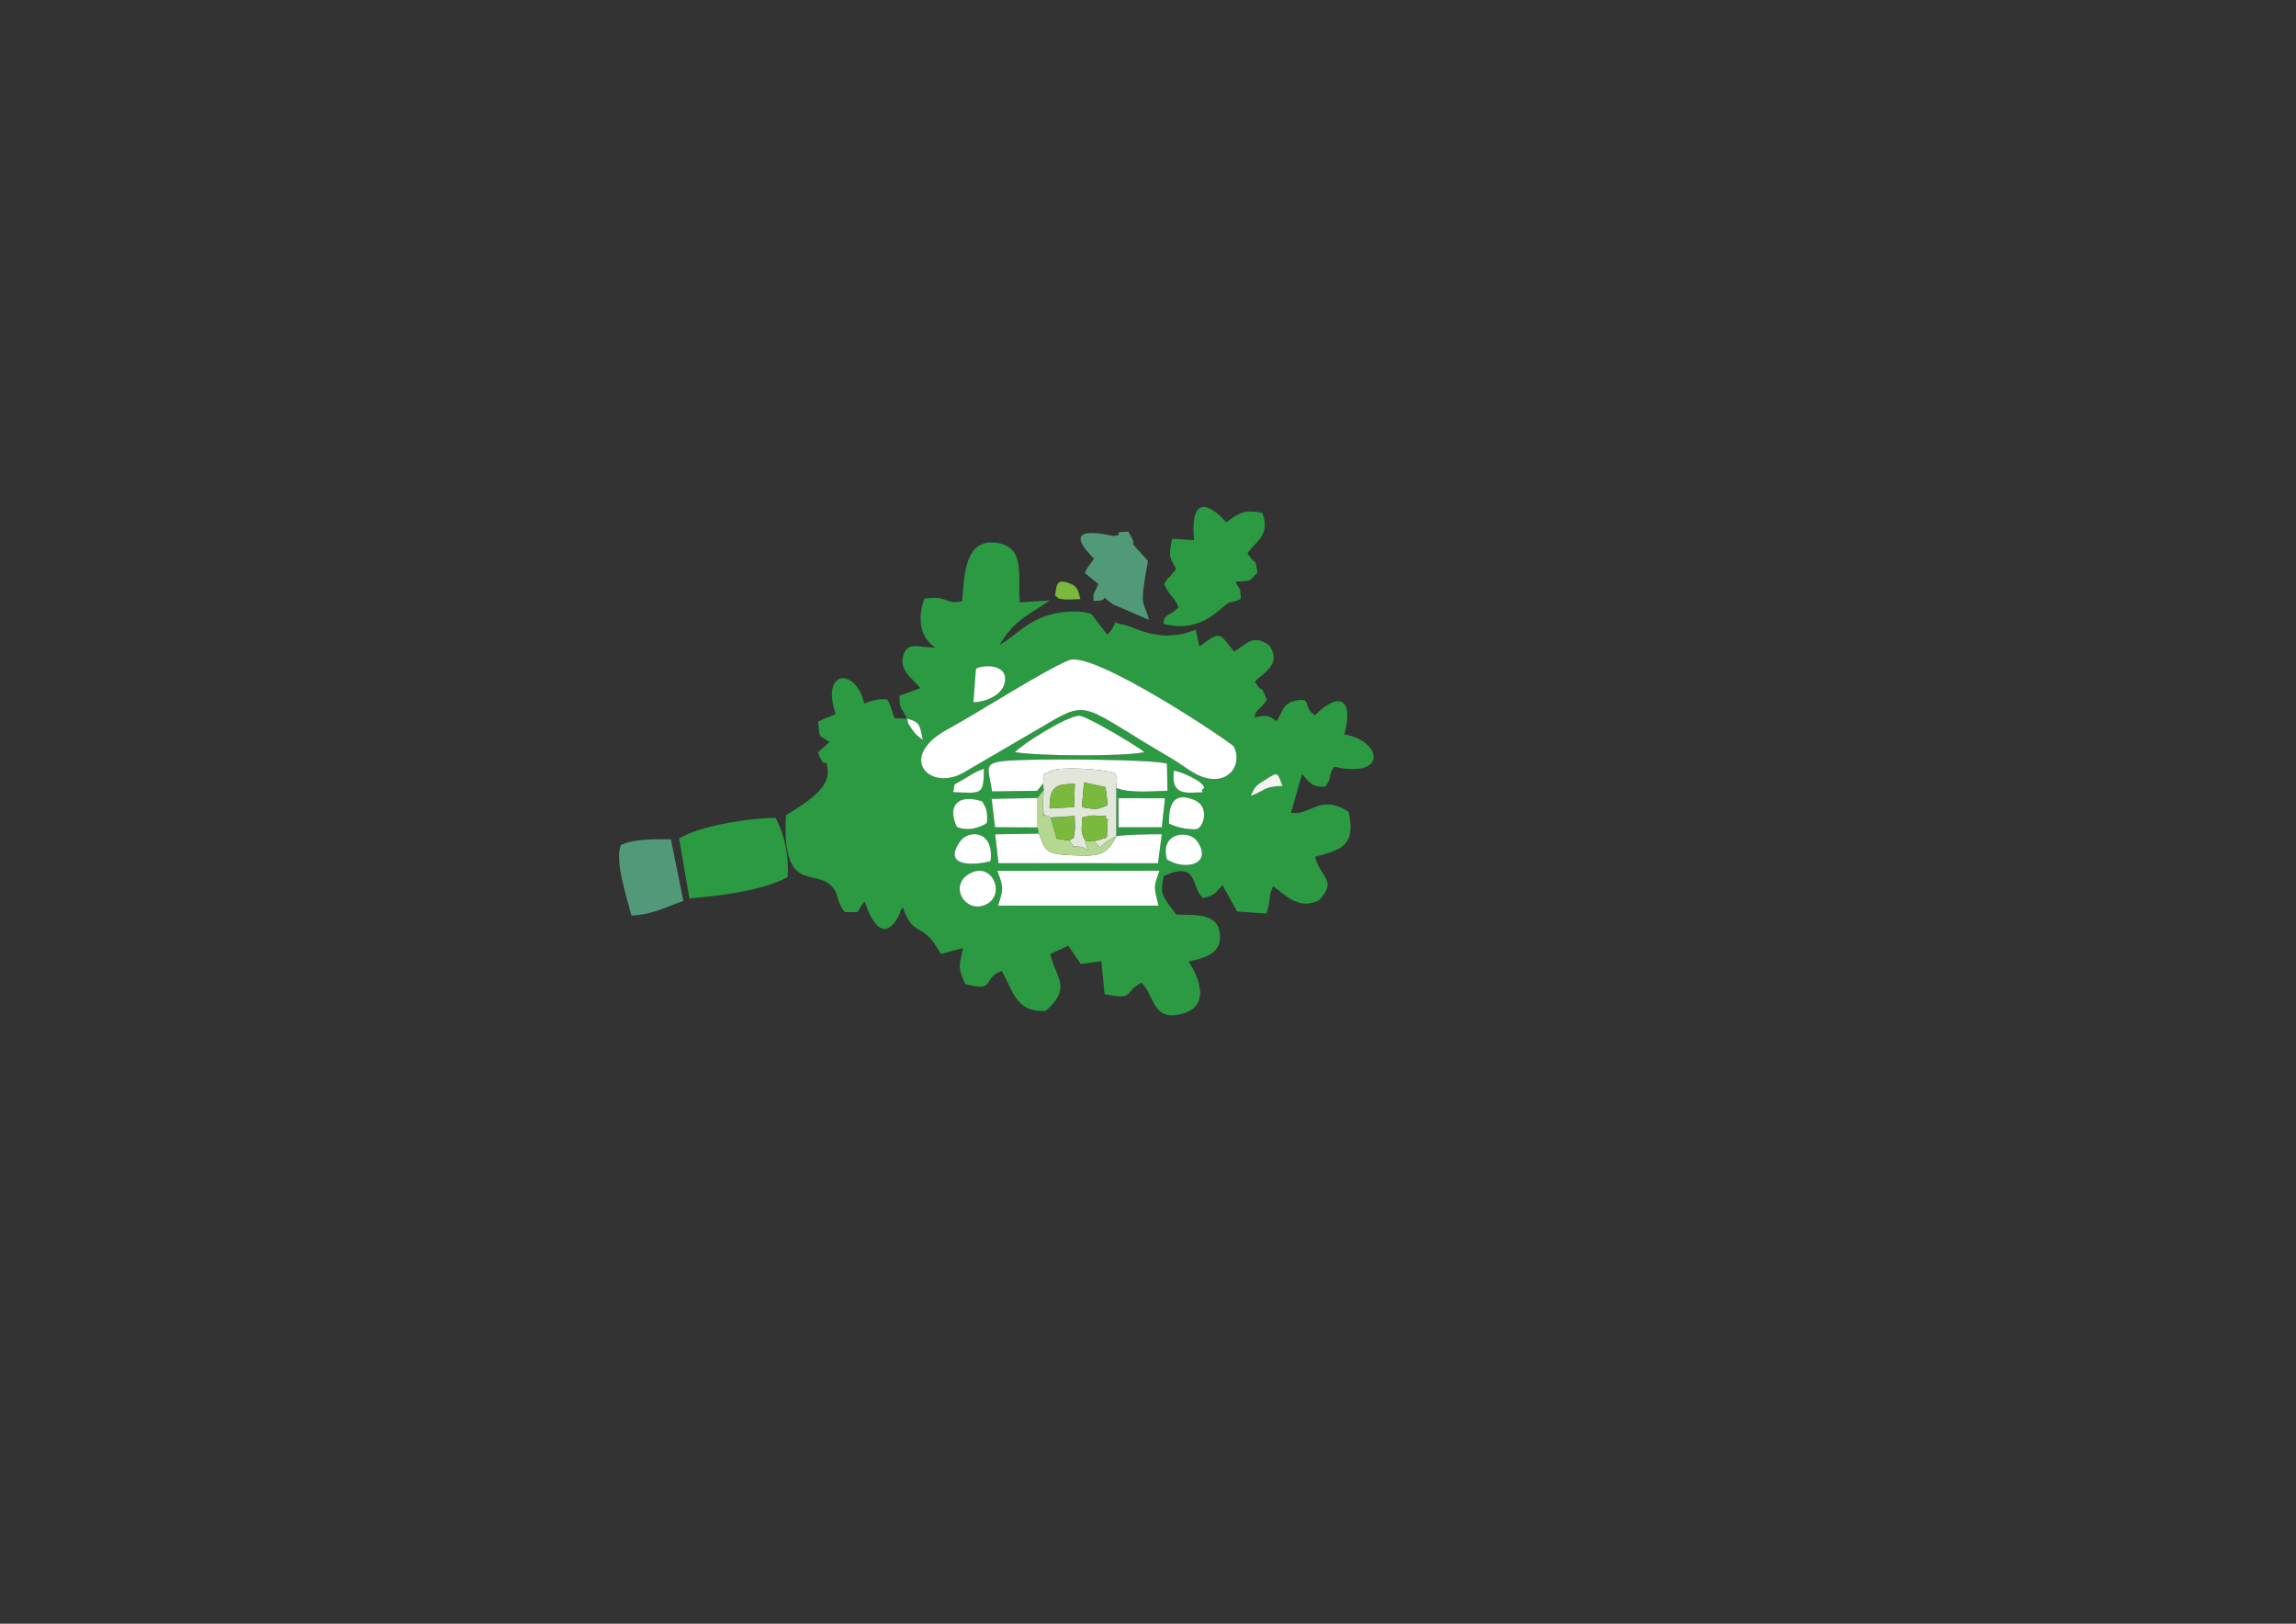 <?xml version="1.0" encoding="UTF-8"?> <!-- Creator: CorelDRAW 2020 (64-Bit) --> <svg xmlns="http://www.w3.org/2000/svg" xmlns:xlink="http://www.w3.org/1999/xlink" xmlns:xodm="http://www.corel.com/coreldraw/odm/2003" xml:space="preserve" width="297mm" height="210mm" style="shape-rendering:geometricPrecision; text-rendering:geometricPrecision; image-rendering:optimizeQuality; fill-rule:evenodd; clip-rule:evenodd" viewBox="0 0 29700 21000"><rect x="0" y="0" width="29700" height="21000" fill="#333333" stroke="none"/> <defs> <style type="text/css"> <![CDATA[ .fil0 {fill:#2C9A42} .fil2 {fill:#52997A} .fil5 {fill:#7AB93D} .fil4 {fill:#B4D791} .fil3 {fill:#E2E7DC} .fil6 {fill:#F1F5EE} .fil1 {fill:white} ]]> </style> </defs> <g id="Слой_x0020_1">  <path class="fil0" d="M15446.04 6986.16l-284.27 -17.96c-36.14,201.93 -53.42,211.32 50.88,386.13 -39.56,67.89 -11.03,16.35 -63.27,83.6 -62.17,80.01 -13.84,-14.48 -90.39,115.81 77.98,172.4 108.15,129.45 187.9,299.11 -122.7,123.47 -190.27,77.46 -196.26,215.25 514.37,131.22 731.16,-222.16 855.03,-277.13 7.53,-3.33 76.7,-8.82 145.57,-45.26 -13.12,-177.59 -4.4,-89.79 -68.48,-222.85 223.71,-14.38 164.02,5.41 283.5,-118.67 -38.43,-226.67 -1.74,-48.82 -129.38,-249.26 128.88,-173.53 291.73,-236.71 194.85,-517.48 -235.83,-59.31 -312.98,8.26 -467.63,116.97 -9.3,-7.94 -488.31,-568.2 -418.05,231.74z"></path> <path class="fil0" d="M12580.58 11280.34c272.16,-112.87 434.51,314.56 156.39,426.12 -269.76,108.23 -484.67,-289.98 -156.39,-426.12zm330 432.58c67.12,-215.99 76.26,-226.69 -9.5,-450.03l2096.55 -1.16c-79.06,227.62 -70.85,197.86 -12.18,451.19l-2074.87 0zm-97.54 -575.42c-162.96,48.06 -636.34,96.77 -398.03,-249.16 117.46,-170.51 449.53,-144.92 398.03,249.16zm2281.76 -22.79c-96.77,-351.61 283.71,-387.41 389.75,-236.86 212.99,302.41 -158.63,387.61 -389.75,236.86zm356.57 -767.07c210.43,89.24 111.45,377.64 13.89,377.64 -132.55,0 -244.13,-25.63 -344.13,-73.3 -3.34,-218.58 40.61,-427.17 330.24,-304.34zm-2746.91 16.76c53.6,85.42 74.23,136.52 61.61,280.13 -117.73,77.57 -272.9,103.23 -388.25,49.86 -130.5,-269.38 12.73,-433.98 326.64,-329.99zm1763.78 -40.47l601.93 0.41 -41.31 374.59 -560.62 0 0 -375zm716.89 -358.34c115.55,24.29 379.69,138.99 392.11,223.58 -99.1,75.05 106.36,51.62 -163.19,62.67 -206.23,8.45 -253.31,-93.7 -228.92,-286.25zm-2855.68 279.85c36.81,-140.69 -38.78,-61.47 161.09,-182.36 116.71,-70.59 122.4,-77.37 237.43,-121.01 -5.54,340.51 -17.24,318.79 -398.52,303.37zm3849.41 48.05c55.93,-129.82 72.82,-138.18 213.99,-225.29 138.48,-85.48 128.45,-82.69 198.3,96.74 -251.55,6.75 -222.67,61.91 -412.29,128.55zm-1738.43 -103.17l-0.72 625.1c127.7,-21.67 397.01,-25.86 589.13,-25.87l-49.62 375.01 -2063.46 -0.61 -42.76 -373.27 564.47 -9.38 -16.11 -79.41 -550.07 -3.3 -43.4 -365.96 593.47 -12.09 78.7 -103.11 -6.69 -85.84c-31.18,44.54 -46.69,60.1 -78.71,96.44l-581.42 7.61c-48.29,-309.24 -122.47,-368.49 181.76,-395.65 350.85,-31.33 1872.51,-22.14 2080.22,35.6l6.66 351.17c-214.51,8.35 -505.49,31.8 -661.45,-36.44zm-1311.49 -462.08c74.02,-89.65 677.3,-476.5 834.68,-470.71 95.71,3.54 750.26,392.54 839.15,470.71 -295.5,59.75 -1367.45,50.72 -1673.83,0zm-1397.92 -434.32c174.02,45.81 162.25,77.76 207.05,275.39 -82.82,-57.5 -98.85,-76.28 -143.7,-142.09 -81.85,-120.09 -26.3,-43.11 -63.35,-133.3zm2095.85 -755.41c320.01,-132.05 2112.34,1074.76 2133.14,1116.29 104.27,208.37 -28.59,440.47 -283.54,419.4 -200.45,-16.56 -342.58,-160.88 -521.92,-265.09 -1138.44,-661.52 -1054.95,-778.58 -1616.44,-443.6l-1071.31 625.47c-436.23,254.36 -876.63,-194.7 -208.7,-559.25 429.02,-234.17 1229.8,-753.35 1568.77,-893.22zm-1202.85 112.26c60.2,-50.93 425.52,-80.6 372.91,177.57 -36.64,179.82 -279.02,254.12 -405.7,254.45l32.79 -432.02zm-893 643.15l-156.48 -2.84c-51.22,-105.79 -26.87,-123.44 -97.4,-245.15 -127.72,-9.79 -201.81,17.71 -298.82,52.92 -100.34,-463.82 -566.94,-448.42 -368.21,135.41l-227.22 96.16c18.82,226.5 6.94,173.14 148.65,265.07l-151.94 136.47c117.12,294.12 94.38,-9.43 126.43,220.2 38.86,278.3 -402.51,496.84 -537.99,592.68 -59.24,989.34 359.65,708.97 565.18,893.39 139.1,124.8 62.66,192.07 195.56,358.66 253.89,-3.35 107.47,33.77 255.96,-136.35 11.68,18.45 190.32,647.32 442.23,182.63 31.99,-58.99 -4.41,-27.43 49.29,-109.33 131.73,349.23 199.82,219.49 379.37,426.21 33.23,38.25 71.73,116.14 119.43,178.17l282.19 -78.34c-47.1,236.16 -74.73,238.76 29.19,466.16 402.05,114.27 211.08,-73.98 471.81,-168.17 147.91,250.82 176.36,538.45 569.5,517.13 341.05,-306.95 133.67,-415.25 57.69,-735.5l232.34 -108.26 163.34 236.3 266.6 -35.37 40.62 426.18c412.36,81.48 234.43,-31.29 479,-146.37 177.92,178.07 137.09,500.77 521.98,400.29 473.81,-123.67 86.54,-674.8 86.34,-675.24 181.41,-46.55 423.61,-86.77 405.72,-345.69 -19.18,-277.51 -287.08,-255.68 -565.38,-262.26l-101.1 -134.95c-105.2,-149.21 -94.8,-189.22 -60.71,-363.94 463.16,-210 342.86,158.09 510.78,285.06 170.16,-46.2 139.15,-55.23 249.26,-166.96l188.99 340.7 377.64 25.93c59.37,-161.15 27.5,-240.7 88.14,-353.79 143.01,95.91 315.25,317.39 591.52,183.79 250.53,-266.24 13.89,-294.22 -49.86,-563.99 325.23,-88.23 532.83,-132.09 436.4,-578.51 -372.43,-247.65 -485.32,51.11 -746.92,9.24l142.01 -500.77c103.14,114.78 124.1,169.68 301.39,163.49 104.31,-145.91 22.32,-128.14 116.38,-258.65 679.14,159.19 633.92,-328.8 128.06,-417.77 122.25,-426.56 -40.81,-583.14 -377.32,-248 -175.04,-104.74 -19.26,-244.7 -276.8,-182.08 -149.56,36.36 -153.32,174.8 -221.7,259.25 -108.12,-80.76 -130.49,-82.16 -284.69,-47.55 28.3,-128.98 60.25,-73.23 158.66,-230.28 -95.14,-248.43 -46.87,-50.32 -154.12,-234.84 117.31,-116.96 353.95,-227.76 185.99,-468.66 -215.97,-155.2 -294.45,-10.37 -454.22,81.74 -200.31,-246.91 -167.49,-272.94 -448.66,-66.32 -4.44,-9.42 -5.98,-36.94 -6.84,-30.49l-13.23 -61.26c-1.52,-6.93 -4.65,-24.04 -6.33,-31.44 -1.68,-7.38 -5.47,-24.22 -7.09,-31.15 -1.63,-6.92 -6.63,-25.21 -8,-30.9 -1.4,-5.76 -3.42,-21.65 -8.37,-31.23 -464.5,191.7 -803.48,-45.14 -928.65,-64.87 -242.28,-38.16 -5.04,-95 -213.1,129.38l-205.13 -265.63c-121.47,-53.67 -341.48,-36.87 -465.74,-10.94 -356.07,74.31 -500.18,283.11 -724.25,408.58 204.71,-332.85 335.38,-354.82 649.22,-575.86l-386.02 25.36c-29.92,-347.04 85.11,-735.96 -328.23,-773.46 -387.97,-35.19 -390.64,438.53 -417.29,757.6 -215.77,51.22 -186.39,-80.24 -489.38,-31.86 -92.03,249.08 -55.36,509.62 140.42,630.07 -193.46,14.34 -376.7,-102.86 -419.58,133.86 -32.71,180.61 133.2,272.54 227.01,392.75l-268.71 97.89c-1.02,181.33 11.55,117.58 95.19,296.3z"></path> <path class="fil1" d="M13826.87 8538.51c-338.97,139.87 -1139.75,659.05 -1568.77,893.22 -667.93,364.55 -227.53,813.61 208.7,559.25l1071.31 -625.47c561.49,-334.98 478,-217.92 1616.44,443.6 179.34,104.21 321.47,248.53 521.92,265.09 254.95,21.07 387.81,-211.03 283.54,-419.4 -20.8,-41.53 -1813.13,-1248.34 -2133.14,-1116.29z"></path> <path class="fil0" d="M8784.01 10843.94l134.22 775.39c396.93,-32.63 956.1,-101.24 1271.12,-276.87 18.1,-256.91 -39.45,-556.5 -157.9,-765.18 -360.17,4.27 -975.46,103.19 -1247.44,266.66z"></path> <path class="fil1" d="M12910.58 11712.92l2074.87 0c-58.67,-253.33 -66.88,-223.57 12.18,-451.19l-2096.55 1.16c85.76,223.34 76.62,234.04 9.5,450.03z"></path> <path class="fil1" d="M13493.37 10131.59c23.4,-129.71 -53.91,-95.5 116.99,-166.75 120.18,-50.11 641.35,-20.17 807.77,31.88 48.92,115.42 26.37,23.67 22.3,193.6 155.96,68.24 446.94,44.79 661.45,36.44l-6.66 -351.17c-207.71,-57.74 -1729.37,-66.93 -2080.22,-35.6 -304.23,27.16 -230.05,86.41 -181.76,395.65l581.42 -7.61c32.02,-36.34 47.53,-51.9 78.71,-96.44z"></path> <path class="fil2" d="M14150.16 7223.75c-68.14,115.99 -55.41,53.87 -118.32,187.14l123.14 99.06c6.03,4.96 20.93,17.62 25.92,21.76 5.04,4.18 18.03,14.06 26.18,22.03 -60.3,145.96 -68.21,94.73 -61.99,218.62 276.05,1.81 13.61,-130.78 250.43,42.95l466.99 201.54c-66.81,-265.85 -132.94,-120.78 -12.35,-762.21 -352.99,-387.38 -79.9,-80.96 -253.88,-377.32 -267.4,1.25 -6.8,38.09 -197.78,54.15 -19.89,1.68 -741.56,-196.36 -248.34,292.28z"></path> <path class="fil2" d="M8030.68 10929.22c-80.41,206.43 74.04,664.09 137.29,911.76 273.39,-10.22 452.85,-114.14 671.87,-189.32l-161.28 -796.59c-236.44,1.14 -456.53,-10.83 -647.88,74.15z"></path> <path class="fil1" d="M14439.71 10815.42c-128.27,260.99 -240.9,258.77 -571.76,246.07 -337.3,-12.96 -343.31,-52.58 -430.48,-280.19l-564.47 9.38 42.76 373.27 2063.46 0.61 49.62 -375.01c-192.12,0.01 -461.43,4.2 -589.13,25.87z"></path> <path class="fil1" d="M13128.94 9728.24c306.38,50.72 1378.33,59.75 1673.83,0 -88.89,-78.17 -743.44,-467.17 -839.15,-470.71 -157.38,-5.79 -760.66,381.06 -834.68,470.71z"></path> <path class="fil3" d="M14301.02 10180.96l27.98 230.64c-148.57,68.6 -158.31,53.65 -334.25,29.25l27.75 -322.22 278.52 62.33zm-723.54 275.38c-1.93,-259.49 57.4,-323.11 326.18,-315.76l-10.56 298.08 -315.62 17.68zm-84.11 -324.75l6.69 85.84c-0.57,9.75 -10.81,230.67 -10.26,232.94 50.54,204.69 -92.66,23.04 102.17,122.55l309.58 -18.77c0.06,32.66 4.71,175.13 1.58,190.93 -25.08,126.73 10.53,68.24 -72.04,127.21 127.49,152.01 -46.43,54.19 132.67,78.37 133.48,18.03 125.69,123 75.02,-77.92 -68.83,-118.73 -41.11,-143.21 -41.11,-299.96 64.72,-12.62 95.3,-29.88 172.8,-24.52 292.57,20.21 46.87,-12.96 159.41,50.6l-12.59 233.97 -173.15 50.41c173.49,123.53 -26.66,92.51 295.57,-67.82l0.72 -625.1c4.07,-169.93 26.62,-78.18 -22.3,-193.6 -166.42,-52.05 -687.59,-81.99 -807.77,-31.88 -170.9,71.25 -93.59,37.04 -116.99,166.75z"></path> <polygon class="fil1" points="14468.24,10698.93 15028.86,10698.93 15070.17,10324.34 14468.24,10323.93 "></polygon> <polygon class="fil1" points="13421.36,10701.89 13421.36,10320.54 12827.89,10332.63 12871.29,10698.59 "></polygon> <path class="fil4" d="M13421.36 10320.54l0 381.35 16.11 79.41c87.17,227.61 93.18,267.23 430.48,280.19 330.86,12.7 443.49,14.92 571.76,-246.07 -322.23,160.33 -122.08,191.35 -295.57,67.82l-105.36 -10.5c50.67,200.92 58.46,95.95 -75.02,77.92 -179.1,-24.18 -5.18,73.64 -132.67,-78.37l-161.28 -25.71 -77.84 -273.66c-194.83,-99.51 -51.63,82.14 -102.17,-122.55 -0.55,-2.27 9.69,-223.19 10.26,-232.94l-78.7 103.11z"></path> <path class="fil1" d="M12580.58 11280.34c-328.28,136.14 -113.37,534.35 156.39,426.12 278.12,-111.56 115.77,-538.99 -156.39,-426.12z"></path> <path class="fil1" d="M15121.13 10651.98c100,47.67 211.58,73.3 344.13,73.3 97.56,0 196.54,-288.4 -13.89,-377.64 -289.63,-122.83 -333.58,85.76 -330.24,304.34z"></path> <path class="fil1" d="M15094.8 11114.71c231.12,150.75 602.74,65.55 389.75,-236.86 -106.04,-150.55 -486.52,-114.75 -389.75,236.86z"></path> <path class="fil1" d="M12624.02 8650.77l-32.79 432.02c126.68,-0.33 369.06,-74.63 405.7,-254.45 52.61,-258.17 -312.71,-228.5 -372.91,-177.57z"></path> <path class="fil1" d="M12813.04 11137.5c51.5,-394.08 -280.57,-419.67 -398.03,-249.16 -238.31,345.93 235.07,297.22 398.03,249.16z"></path> <path class="fil1" d="M12377.82 10694.39c115.35,53.37 270.52,27.71 388.25,-49.86 12.62,-143.61 -8.01,-194.71 -61.61,-280.13 -313.91,-103.99 -457.14,60.61 -326.64,329.99z"></path> <path class="fil5" d="M14038.78 10872.74l105.36 10.5 173.15 -50.41 12.59 -233.97c-112.54,-63.56 133.16,-30.39 -159.41,-50.6 -77.5,-5.36 -108.08,11.9 -172.8,24.52 0,156.75 -27.72,181.23 41.11,299.96z"></path> <path class="fil5" d="M14022.5 10118.63l-27.75 322.22c175.94,24.4 185.68,39.35 334.25,-29.25l-27.98 -230.64 -278.52 -62.33z"></path> <path class="fil5" d="M13577.48 10456.34l315.62 -17.68 10.56 -298.08c-268.78,-7.35 -328.11,56.27 -326.18,315.76z"></path> <path class="fil5" d="M13831.09 10872.29c82.57,-58.97 46.96,-0.48 72.04,-127.21 3.13,-15.8 -1.52,-158.27 -1.58,-190.93l-309.58 18.77 77.84 273.66 161.28 25.71z"></path> <path class="fil1" d="M12329.45 10245.44c381.28,15.42 392.98,37.14 398.52,-303.37 -115.03,43.64 -120.72,50.42 -237.43,121.01 -199.87,120.89 -124.28,41.67 -161.09,182.36z"></path> <path class="fil1" d="M15577.24 10189.17c-12.42,-84.59 -276.56,-199.29 -392.11,-223.58 -24.39,192.55 22.69,294.7 228.92,286.25 269.55,-11.05 64.09,12.38 163.19,-62.67z"></path> <path class="fil5" d="M13647.08 7703.3c68.45,39.58 2.82,34.51 122.67,49.93 24.25,3.12 170.7,-3.94 205.52,-4.62 -23.47,-78.88 -25.38,-158.2 -122.54,-197.2 -202.88,-81.4 -177.52,22.38 -205.65,151.89z"></path> <path class="fil6" d="M16178.86 10293.49c189.62,-66.64 160.74,-121.8 412.29,-128.55 -69.85,-179.43 -59.82,-182.22 -198.3,-96.74 -141.17,87.11 -158.06,95.47 -213.99,225.29z"></path> <path class="fil1" d="M11731.02 9293.92c37.05,90.19 -18.5,13.21 63.35,133.3 44.85,65.81 60.88,84.59 143.7,142.09 -44.8,-197.63 -33.03,-229.58 -207.05,-275.39z"></path> </g> </svg> 